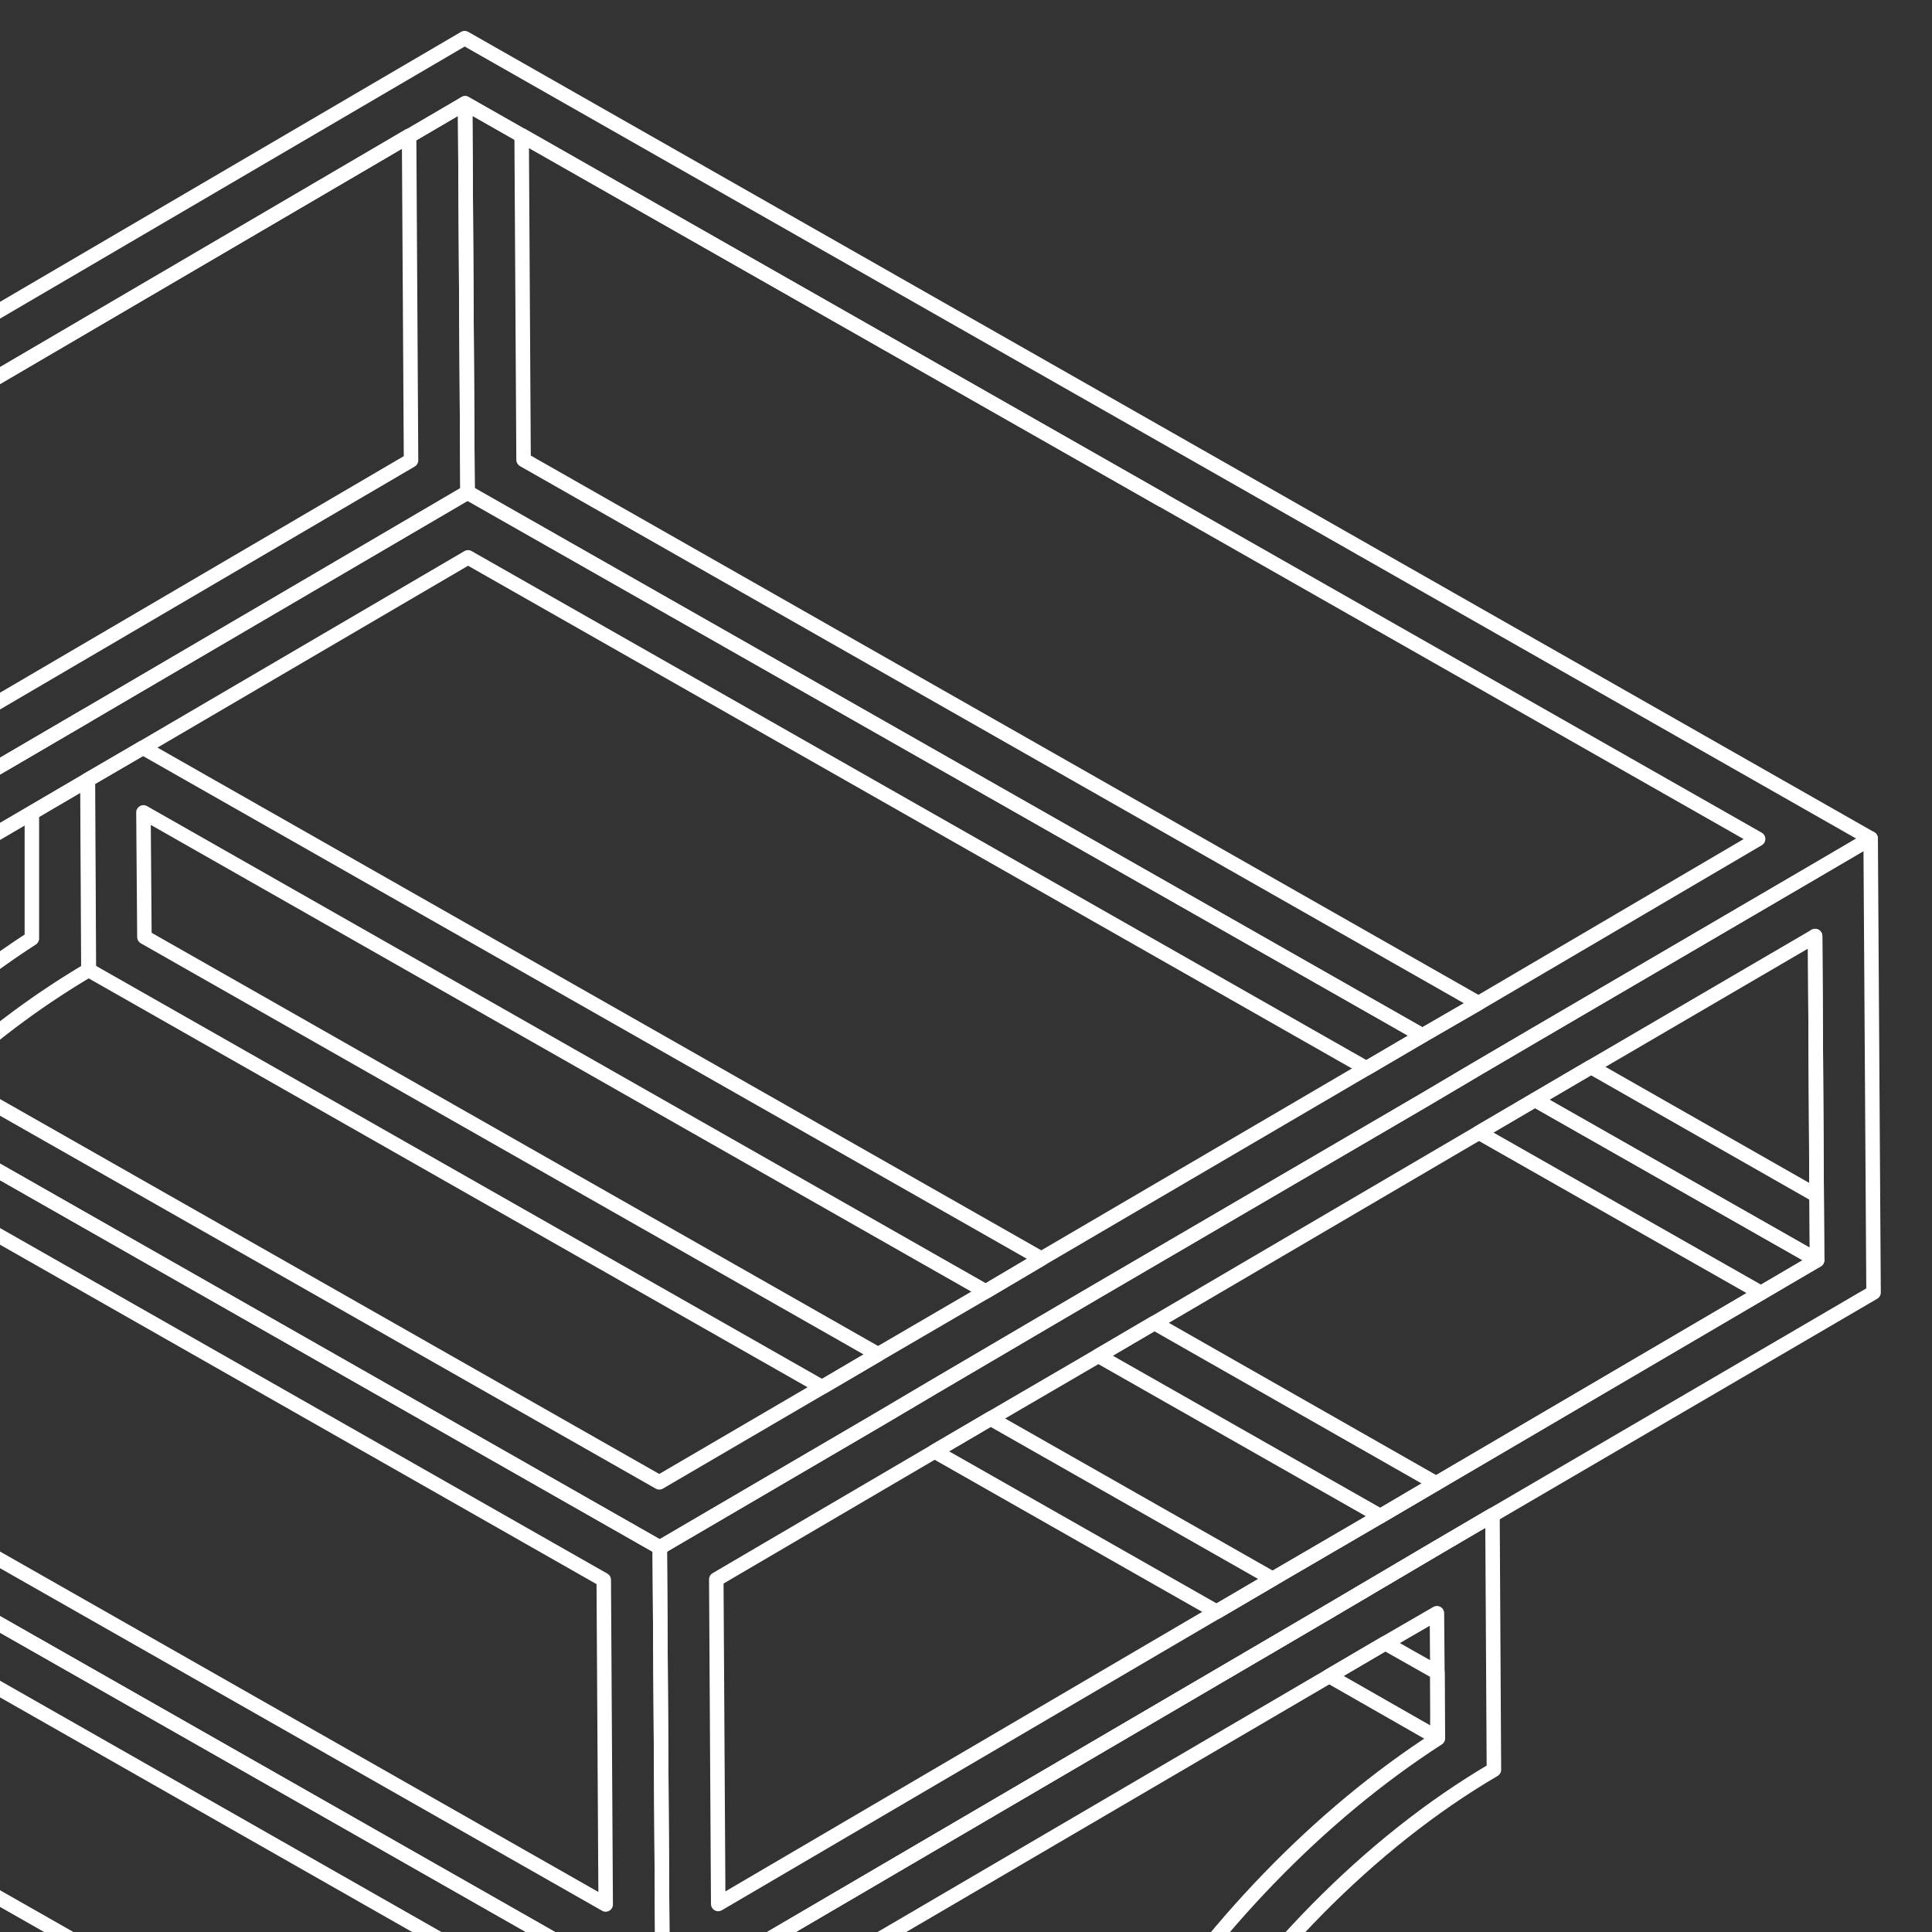 <svg id="Layer_1" data-name="Layer 1" xmlns="http://www.w3.org/2000/svg" viewBox="0 0 400 400"><rect x="0" y="0" width="400" height="400" fill="#333333" stroke="none"/><g id="Group_124" data-name="Group 124"><path id="Path_286" data-name="Path 286" d="M263.6,340.4l-126.4,74Z" fill="none" stroke="#fff" stroke-linecap="round" stroke-linejoin="round" stroke-width="3"/><path id="Path_288" data-name="Path 288" d="M18,148.1h0l-79.2,46.3-11.6-6.6L85.1,95.3l-.4-67.2L-131.2,154.6h0L96.3,21.4l.5,80.6Z" fill="none" stroke="#fff" stroke-linecap="round" stroke-linejoin="round" stroke-width="3"/><path id="Path_291" data-name="Path 291" d="M-61.2,194.4h0L18,148.1h0Z" fill="none" stroke="#fff" stroke-linecap="round" stroke-linejoin="round" stroke-width="3"/><path id="Path_292" data-name="Path 292" d="M329.4,220.9l46.7,26.6-.3-53.7h0l.4,67.1h0l-58.4-33.2Z" fill="none" stroke="#fff" stroke-linecap="round" stroke-linejoin="round" stroke-width="3"/><path id="Path_293" data-name="Path 293" d="M108.4,95.2,306.1,207.7l-11.6,6.7L96.8,102l-.5-80.6h0l144.3,82.1L108,28Z" fill="none" stroke="#fff" stroke-linecap="round" stroke-linejoin="round" stroke-width="3"/><path id="Path_295" data-name="Path 295" d="M125.9,464.7v13.4l-201-114.4-54.6,32L-5.1,466.6-141.4,389h0l66.2-38.7Z" fill="none" stroke="#fff" stroke-linecap="round" stroke-linejoin="round" stroke-width="3"/><path id="Path_296" data-name="Path 296" d="M-153.9,248.7l.9,147.1L138.1,561.4l-.9-147L-64.5,299.6l-10.2-5.8-67.5-38.4ZM-141.4,389l-.7-120.2,63.3,36,10.3,5.9L125.6,421.2l.7,120.2L-5.1,466.6-141.4,389Z" fill="none" stroke="#fff" stroke-linecap="round" stroke-linejoin="round" stroke-width="3"/><path id="Path_297" data-name="Path 297" d="M297.4,320.5l11.6-6.8h0Z" fill="none" stroke="#fff" stroke-linecap="round" stroke-linejoin="round" stroke-width="3"/><path id="Path_298" data-name="Path 298" d="M263.6,340.4l11.6-6.8h0Z" fill="none" stroke="#fff" stroke-linecap="round" stroke-linejoin="round" stroke-width="3"/><path id="Path_299" data-name="Path 299" d="M286.8,340.2l10.8,6.1v13.5L275.2,347Z" fill="none" stroke="#fff" stroke-linecap="round" stroke-linejoin="round" stroke-width="3"/><path id="Path_301" data-name="Path 301" d="M275.2,333.6l22.2-13.1h0Z" fill="none" stroke="#fff" stroke-linecap="round" stroke-linejoin="round" stroke-width="3"/><path id="Path_302" data-name="Path 302" d="M137.2,414.4l.9,147,77.8-45.5c-.4-52.1,41.5-119.1,93.4-149.5l-.3-52.7-11.6,6.8-22.2,13.1-11.6,6.8Zm12,63.6-.4-57,126.4-74,11.6-6.8,10.7-6.2.2,25.9c-24.5,15.8-47.3,39.3-64.6,66.9s-27.3,56.6-28.7,82.3l-.2.2L192.6,516l-43,25.2-.4-63.2Z" fill="none" stroke="#fff" stroke-linecap="round" stroke-linejoin="round" stroke-width="3"/><path id="Path_303" data-name="Path 303" d="M317.8,227.7l58.4,33.2-11.6,6.8-58.4-33.2Z" fill="none" stroke="#fff" stroke-linecap="round" stroke-linejoin="round" stroke-width="3"/><path id="Path_308" data-name="Path 308" d="M18,148.1l78.8-46.2L294.5,214.4l-11.6,6.8L96.9,115.4,29.6,154.8l-11.5,6.7-67.6,39.6-11.7-6.7Z" fill="none" stroke="#fff" stroke-linecap="round" stroke-linejoin="round" stroke-width="3"/><path id="Path_309" data-name="Path 309" d="M364.6,267.7h0l-67.2,39.4h0Z" fill="none" stroke="#fff" stroke-linecap="round" stroke-linejoin="round" stroke-width="3"/><path id="Path_312" data-name="Path 312" d="M-11.2,222.9l-10.6-6.1A192.3,192.3,0,0,1,6.6,194.3v-26l-56,32.8h0l67.6-39.6.2,39.3A172,172,0,0,0-11.2,222.9Z" fill="none" stroke="#fff" stroke-linecap="round" stroke-linejoin="round" stroke-width="3"/><path id="Path_313" data-name="Path 313" d="M297.4,307.1h0l-11.6,6.8h0Z" fill="none" stroke="#fff" stroke-linecap="round" stroke-linejoin="round" stroke-width="3"/><path id="Path_314" data-name="Path 314" d="M251.9,333.7l11.6-6.8h0l-11.6,6.8Z" fill="none" stroke="#fff" stroke-linecap="round" stroke-linejoin="round" stroke-width="3"/><path id="Path_315" data-name="Path 315" d="M193.5,300.5l11.6-6.8,58.4,33.2-11.6,6.8Z" fill="none" stroke="#fff" stroke-linecap="round" stroke-linejoin="round" stroke-width="3"/><path id="Path_316" data-name="Path 316" d="M239,273.9l58.3,33.2-11.5,6.8-58.4-33.2Z" fill="none" stroke="#fff" stroke-linecap="round" stroke-linejoin="round" stroke-width="3"/><path id="Path_317" data-name="Path 317" d="M204.1,267.4,29.7,168.2l.2,25.8,151.9,86.4-11.6,6.8L18.3,200.8l-.2-39.3,11.5-6.7,186,105.8Z" fill="none" stroke="#fff" stroke-linecap="round" stroke-linejoin="round" stroke-width="3"/><path id="Path_318" data-name="Path 318" d="M263.5,326.9l22.3-13h0Z" fill="none" stroke="#fff" stroke-linecap="round" stroke-linejoin="round" stroke-width="3"/><path id="Path_319" data-name="Path 319" d="M136.6,320.4l.6,94,126.4-74,11.6-6.8,22.2-13.1,11.6-6.8,78.9-46.1-.6-94-11.6,6.8-58,33.9-11.6,6.8-11.5,6.8-67.3,39.3L215.7,274l-22.3,13.1-11.5,6.8Zm115.3,13.3h0L148.7,394.2l-.4-67.2,45.2-26.5,11.6-6.8,22.3-13,11.6-6.8,67.2-39.4,11.6-6.8,11.6-6.8,46.4-27.1.4,67.1h0l-11.6,6.8h0l-67.2,39.4-11.6,6.8-22.3,13Z" fill="none" stroke="#fff" stroke-linecap="round" stroke-linejoin="round" stroke-width="3"/><path id="Path_320" data-name="Path 320" d="M-154.5,154.7l.6,94,11.7,6.7,67.5,38.4,10.2,5.8L137.2,414.4l-.6-94L-19.9,231.3l-10.4-5.9-21.2-12.1h0l-2.1-1.2-7.5-4.2h0l-5.8-3.3h0l-5.8-3.4-11.7-6.6-58.4-33.2Zm11.8,20.1L-96,201.4l11.7,6.6,11.6,6.7h0l14.3,8.1,1,.5h0l19.2,11,10.3,5.8,152.9,87,.4,67.2-145-82.5-40.2-22.9L-70,283.1l-60.6-34.5-11.7-6.6h0Z" fill="none" stroke="#fff" stroke-linecap="round" stroke-linejoin="round" stroke-width="3"/><path id="Path_321" data-name="Path 321" d="M-154.5,154.7l11.7,6.7,58.4,33.2,11.7,6.6,11.6,6.7h0l30.8,17.5,10.4,5.9,156.5,89.1,45.3-26.5,11.5-6.8L215.7,274l11.6-6.8,67.3-39.3,11.5-6.8,11.6-6.8,58-33.9,11.6-6.8L96.2,7.9Zm23.3-.1L96.3,21.4h0l144.3,82.1L364,173.7l-57.9,34-11.6,6.7-11.6,6.8-67.3,39.4-11.5,6.8-22.3,13-11.6,6.8-33.7,19.7-147.7-84-10.6-6.1L-35.7,209h0l-.8-.5-13-7.4h0l-7.5-4.3h0l-4.2-2.3-11.6-6.7-58.4-33.2Z" fill="none" stroke="#fff" stroke-linecap="round" stroke-linejoin="round" stroke-width="3"/></g></svg>